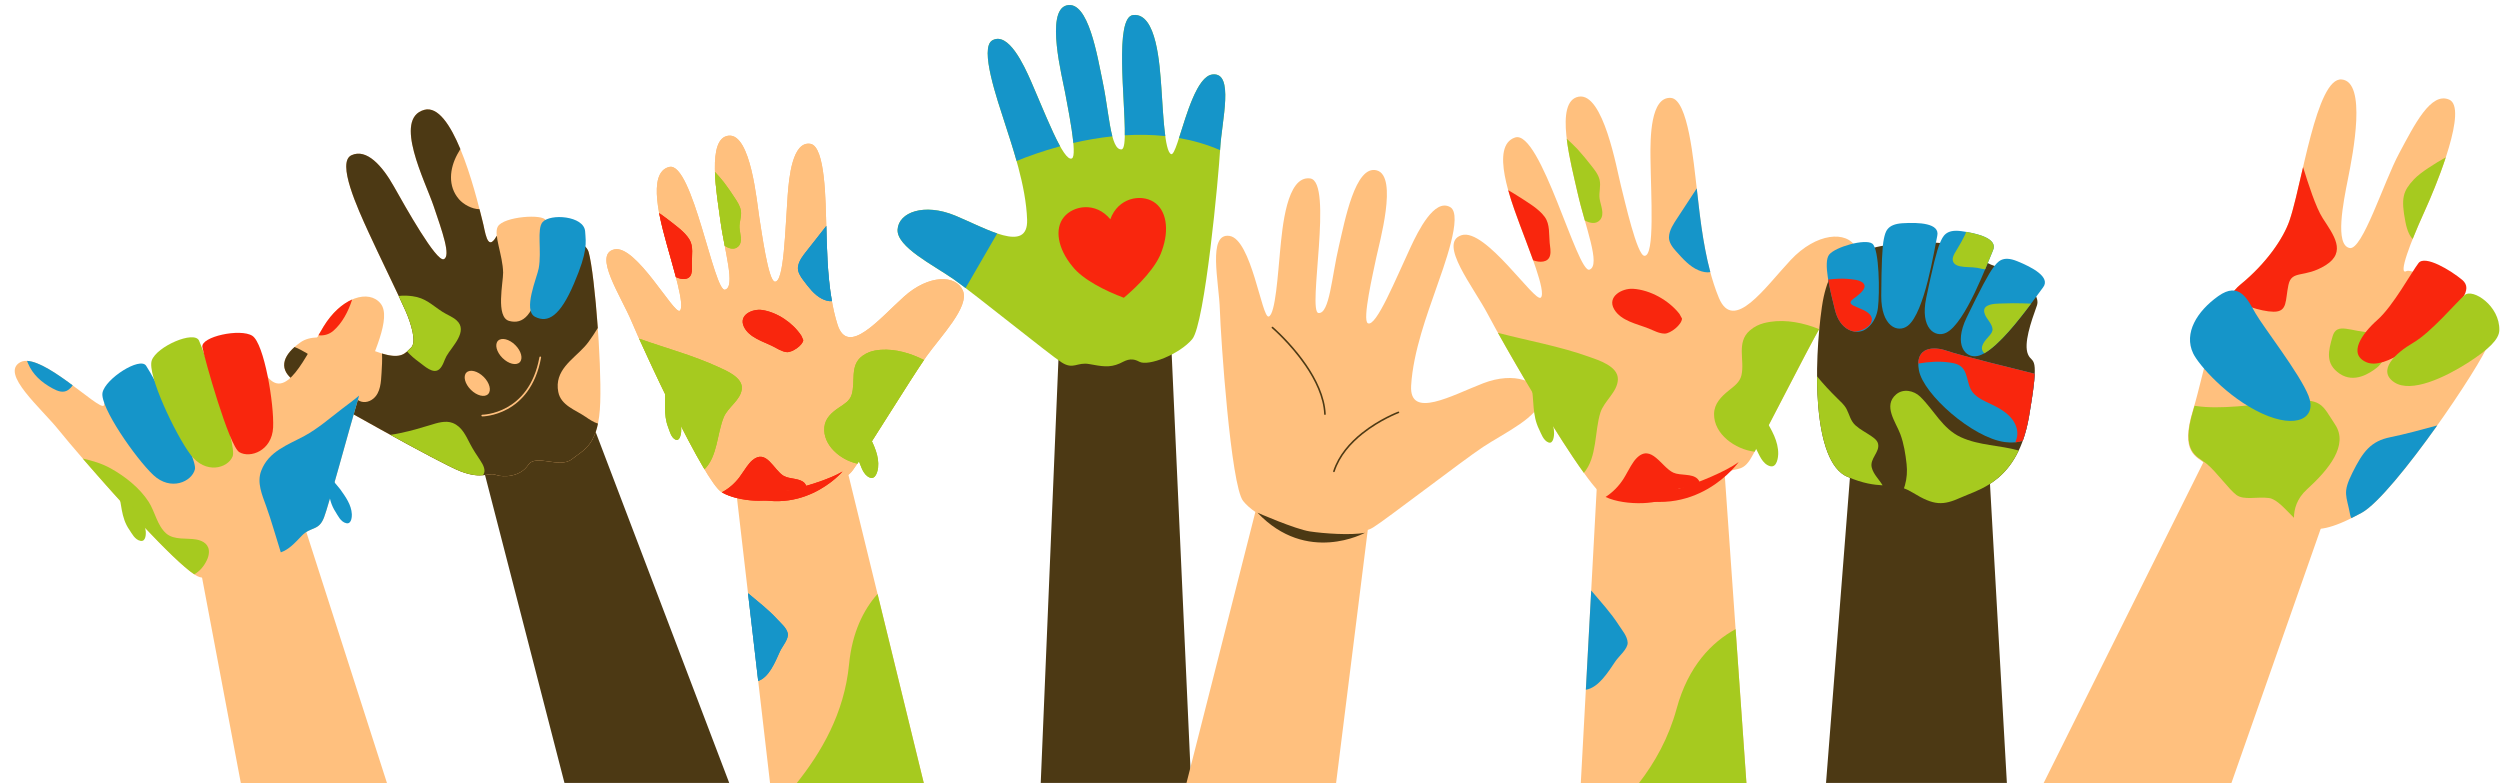 <?xml version="1.0" encoding="UTF-8"?>
<!DOCTYPE svg PUBLIC '-//W3C//DTD SVG 1.0//EN'
          'http://www.w3.org/TR/2001/REC-SVG-20010904/DTD/svg10.dtd'>
<svg clip-rule="evenodd" fill-rule="evenodd" height="1048.4" preserveAspectRatio="xMidYMid meet" stroke-linejoin="round" stroke-miterlimit="2" version="1.0" viewBox="-19.7 -6.7 3345.4 1048.4" width="3345.4" xmlns="http://www.w3.org/2000/svg" xmlns:xlink="http://www.w3.org/1999/xlink" zoomAndPan="magnify"
><g id="change1_1"
  ><path d="M956.126,1041l-185.927,-488.535l-148.08,48.489l113.528,440.046l220.479,-0Zm416.84,-0l201.219,-0l-26.855,-592.89l-149.542,-0.324l-24.822,593.214Zm1292.85,-0l-24.766,-438.496l-183.011,1.355l-34.229,437.141l242.006,-0Z" fill="#4c3914"
  /></g
  ><g id="change2_1"
  ><path d="M498.295,1041.67l-115.985,-361.045l-140.646,37.835l61.004,323.21l195.627,-0Zm718.3,-0l-205.799,-0l-47.257,-407.289l147.52,-24.346l105.536,431.635Zm351.265,-0l92.31,-363.263c-6.45,-4.472 -12.181,-9.47 -16.33,-14.667c-16.482,-20.645 -30.076,-219.082 -31.176,-255.947c-1.1,-36.865 -16.771,-102.953 12.756,-98.843c29.526,4.111 43.441,110.473 52.569,107.942c9.128,-2.531 12.413,-58.586 15.354,-88.543c2.942,-29.957 8.622,-100.465 40.131,-96.28c31.509,4.185 -3.993,178.625 11.166,180.098c14.867,1.445 17.624,-48.501 27.327,-89.55c7.895,-33.397 21.789,-109.224 50.693,-101.317c28.904,7.908 3.152,97.738 -0.75,116.922c-3.902,19.184 -19.044,83.563 -11.21,87.638c11.096,5.772 37.641,-60.079 57.406,-102.197c9.882,-21.058 31.625,-65.327 52.731,-53.246c17.839,10.212 -8.863,80.47 -19.373,110.827c-10.51,30.357 -30.248,82.543 -32.842,128.154c-2.594,45.611 54.923,12.737 96.523,-3.261c41.601,-15.998 75.642,-2.721 76.433,20.613c0.79,23.334 -49.255,46.443 -76.817,64.74c-27.563,18.297 -131.097,98.084 -147.124,107.704c-2.621,1.573 -4.927,2.596 -7.027,3.218l-42.477,339.258l-200.273,-0Zm527.78,-0l23.288,-430.833l168.152,1.001l30.261,429.832l-221.701,-0Zm619.12,-0l220.556,-442.943l161.434,70.923l-130.637,372.02l-251.353,-0Z" fill="#ffc07e"
  /></g
  ><g id="change2_2"
  ><path d="M523.13,409.596c7.349,16.742 15.038,41.793 7.217,48.937c-7.82,7.145 -12.683,16.765 -42.381,6.679c-29.698,-10.086 -81.025,-31.029 -105.34,-13.983c-24.315,17.046 -33.335,38.271 -1.988,55.791c31.347,17.519 187.728,106.381 216.548,117.227c28.82,10.845 36.373,0.788 46.591,4.516c10.218,3.727 32.81,2.649 43.204,-13.133c10.394,-15.783 41.728,5.382 58.617,-7.895c16.889,-13.277 36.103,-19.159 37.922,-76.198c1.819,-57.038 -7.833,-174.096 -15.563,-201.095c-7.73,-26.999 -111.025,-42.264 -123.524,-20.531c-12.498,21.733 -14.99,-8.577 -18.461,-20.852c-3.471,-12.274 -36.022,-160.479 -77.994,-148.735c-41.973,11.744 1.162,94.981 12.617,128.8c11.456,33.818 23.457,66.958 13.57,71.014c-9.887,4.056 -51.259,-69.698 -66.825,-97.378c-15.565,-27.679 -36.437,-51.046 -56.683,-41.749c-20.245,9.297 8.332,71.407 22.637,102.714c14.304,31.307 40.151,83.808 49.836,105.871Z" fill="#ffc07e"
  /></g
  ><g id="change1_2"
  ><path d="M491.514,466.36c0.408,8.781 -0.136,17.722 -0.66,26.111c-0.732,11.723 -1.171,26.201 -11.056,34.344c-6.114,5.037 -14.659,6.336 -21.202,1.366c-7.336,-5.573 -11.651,-15.965 -17.987,-22.783c-8.426,-9.067 -18.706,-16.205 -28.597,-23.549c-7.139,-5.301 -13.592,-11.396 -21.301,-15.92c-5.147,-3.02 -10.575,-6.056 -16.256,-8.287c-17.744,15.757 -21.34,33.995 6.183,49.378c31.347,17.519 187.728,106.381 216.548,117.227c28.82,10.845 36.373,0.788 46.591,4.516c10.218,3.727 32.81,2.649 43.204,-13.133c10.394,-15.783 41.728,5.382 58.617,-7.895c13.502,-10.615 28.491,-16.503 34.888,-47.588c-5.794,-1.725 -11.448,-5.524 -16.385,-8.944c-13.491,-9.344 -33.268,-15.214 -36.754,-33.504c-0.628,-3.292 -0.929,-6.668 -0.734,-10.018c1.476,-25.401 27.579,-38.076 41.161,-56.757c4.383,-6.029 8.614,-12.285 12.484,-18.73c-3.185,-44.535 -8.035,-86.854 -12.301,-101.752c-7.73,-26.999 -111.025,-42.264 -123.524,-20.531c-12.498,21.733 -14.99,-8.577 -18.461,-20.852c-0.572,-2.022 -1.934,-7.737 -3.998,-15.82c-10.222,-0.053 -21.595,-6.513 -27.47,-13.3c-15.195,-17.555 -12.568,-40.974 -2.245,-60.069c1.295,-2.395 2.687,-4.742 4.086,-7.084c-13.165,-31.689 -29.849,-57.643 -48.367,-52.462c-41.973,11.744 1.162,94.981 12.617,128.8c11.456,33.818 23.457,66.958 13.57,71.014c-9.887,4.056 -51.259,-69.698 -66.825,-97.378c-15.565,-27.679 -36.437,-51.046 -56.683,-41.749c-20.245,9.297 8.332,71.407 22.637,102.714c14.304,31.307 40.151,83.808 49.836,105.871c7.349,16.742 15.038,41.793 7.217,48.937c-7.498,6.85 -12.277,15.977 -38.833,7.827Z" fill="#4c3914"
  /></g
  ><g id="change3_1"
  ><path d="M1478.59,479.677c-13.702,6.067 -24.194,3.771 -40.687,0.803c-16.493,-2.968 -21.049,7.88 -36.836,-2.129c-15.787,-10.01 -117.337,-92.307 -144.444,-111.274c-27.106,-18.966 -76.571,-43.292 -75.209,-66.6c1.361,-23.309 35.717,-35.748 76.914,-18.736c41.196,17.011 97.891,51.283 96.414,5.622c-1.477,-45.661 -19.932,-98.314 -29.695,-128.919c-9.763,-30.605 -34.738,-101.496 -16.654,-111.268c21.394,-11.562 42.048,33.227 51.412,54.521c18.728,42.589 43.653,109.069 54.887,103.571c7.931,-3.882 -5.631,-68.612 -9.062,-87.886c-3.431,-19.274 -26.976,-109.707 2.113,-116.905c29.089,-7.198 41.122,68.947 48.197,102.526c8.696,41.275 10.229,91.274 25.127,90.193c15.19,-1.102 -16.031,-176.358 15.571,-179.771c31.602,-3.413 35.555,67.213 37.762,97.234c2.207,30.02 4.119,86.138 13.183,88.892c9.063,2.753 25.577,-103.236 55.195,-106.623c29.619,-3.387 12.335,62.298 10.333,99.125c-2.002,36.827 -20.449,234.873 -37.432,255.108c-16.983,20.235 -58.859,36.739 -70.853,30.151c-11.995,-6.589 -19.095,-0.796 -26.236,2.365Z" fill="#a6ca1f"
  /></g
  ><g id="change2_3"
  ><path d="M2243.02,646.348c16.853,-0.159 26.53,-7.388 42.039,-18.097c15.51,-10.708 25.219,-1.718 36.731,-19.309c11.512,-17.591 77.236,-149.087 96.175,-181.114c18.938,-32.026 58.28,-79.938 46.048,-103.174c-12.232,-23.235 -53.198,-19.998 -87.475,16.579c-34.276,36.576 -76.398,98.035 -96.118,50.59c-19.719,-47.445 -25.304,-109.946 -29.537,-145.827c-4.233,-35.88 -11.622,-120.089 -34.685,-121.687c-27.285,-1.891 -27.609,53.578 -27.296,79.738c0.626,52.321 6.015,131.99 -8.047,131.583c-9.926,-0.287 -26.138,-72.88 -31.586,-94.212c-5.449,-21.333 -23.389,-124.889 -56.524,-118.733c-33.135,6.155 -10.051,89.726 -1.681,127.402c10.287,46.311 31.966,98.225 16.208,104.045c-16.068,5.936 -65.59,-188.052 -99.538,-176.852c-33.948,11.2 -5.156,85.362 6.543,117.13c11.699,31.768 35.836,90.124 27.835,97.159c-8.001,7.034 -74.196,-93.824 -106.101,-83.52c-31.906,10.304 16.337,69.531 35.511,106.313c19.175,36.781 130.155,231.009 156.956,243.834c26.8,12.825 77.357,10.254 86.576,-2.071c9.219,-12.324 19.184,-9.694 27.966,-9.777Z" fill="#ffc07e"
  /></g
  ><g id="change2_4"
  ><path d="M1048.38,650.23c14.942,1.152 24.068,-4.51 38.628,-12.806c14.56,-8.297 22.472,0.412 34.019,-14.288c11.546,-14.701 79.852,-126.144 99.085,-153.062c19.233,-26.917 57.758,-66.343 48.704,-87.864c-9.054,-21.52 -45.591,-21.795 -78.76,7.978c-33.168,29.772 -75.195,80.983 -89.025,37.442c-13.829,-43.541 -13.983,-99.334 -14.981,-131.444c-0.998,-32.109 -1.085,-107.271 -21.392,-110.455c-24.025,-3.767 -28.566,45.344 -30.296,68.542c-3.458,46.396 -4.795,117.383 -17.219,115.944c-8.772,-1.016 -17.565,-66.564 -20.756,-85.879c-3.19,-19.316 -11.14,-112.425 -40.964,-109.514c-29.825,2.912 -15.785,78.712 -11.261,112.729c5.562,41.813 20.784,89.463 6.379,93.41c-14.689,4.026 -43.68,-171.614 -74.611,-164.296c-30.932,7.318 -11.114,75.221 -3.187,104.26c7.927,29.039 24.832,82.584 17.205,88.202c-7.627,5.618 -58.529,-88.803 -87.583,-82.122c-29.053,6.68 9.139,62.846 23.304,96.899c14.165,34.053 97.579,214.619 120.337,228.035c22.757,13.416 67.739,15.016 76.851,4.806c9.112,-10.211 17.738,-7.117 25.523,-6.517Z" fill="#ffc07e"
  /></g
  ><g id="change2_5"
  ><path d="M1048.38,650.23c14.942,1.152 24.068,-4.51 38.628,-12.806c14.56,-8.297 22.472,0.412 34.019,-14.288c11.546,-14.701 79.852,-126.144 99.085,-153.062c19.233,-26.917 57.758,-66.343 48.704,-87.864c-9.054,-21.52 -45.591,-21.795 -78.76,7.978c-33.168,29.772 -75.195,80.983 -89.025,37.442c-13.829,-43.541 -13.983,-99.334 -14.981,-131.444c-0.998,-32.109 -1.085,-107.271 -21.392,-110.455c-24.025,-3.767 -28.566,45.344 -30.296,68.542c-3.458,46.396 -4.795,117.383 -17.219,115.944c-8.772,-1.016 -17.565,-66.564 -20.756,-85.879c-3.19,-19.316 -11.14,-112.425 -40.964,-109.514c-29.825,2.912 -15.785,78.712 -11.261,112.729c5.562,41.813 20.784,89.463 6.379,93.41c-14.689,4.026 -43.68,-171.614 -74.611,-164.296c-30.932,7.318 -11.114,75.221 -3.187,104.26c7.927,29.039 24.832,82.584 17.205,88.202c-7.627,5.618 -58.529,-88.803 -87.583,-82.122c-29.053,6.68 9.139,62.846 23.304,96.899c14.165,34.053 97.579,214.619 120.337,228.035c22.757,13.416 67.739,15.016 76.851,4.806c9.112,-10.211 17.738,-7.117 25.523,-6.517Z" fill="#ffc07e"
  /></g
  ><g id="change4_1"
  ><path d="M1272.41,378.748c-6.481,-4.929 -11.899,-8.951 -15.786,-11.671c-27.106,-18.966 -76.571,-43.292 -75.209,-66.6c1.361,-23.309 35.717,-35.748 76.914,-18.736c17.883,7.384 38.687,18.022 56.385,23.96l-42.304,73.047Zm285.623,-200.771c9.824,-30.482 24.102,-82.688 44.746,-85.049c29.619,-3.387 12.335,62.298 10.333,99.125c-0.037,0.674 -0.079,1.402 -0.127,2.177c-17.952,-7.778 -36.424,-13.014 -54.952,-16.253Zm-72.547,-3.627c0.786,-45.569 -14.119,-158.196 11.153,-160.925c31.602,-3.413 35.555,67.213 37.762,97.234c1.317,17.916 2.529,45.127 5.219,64.739c-18.296,-1.95 -36.493,-2.124 -54.134,-1.048Zm-144.824,34.343c-5.437,-19.338 -11.353,-36.893 -15.614,-50.249c-9.763,-30.605 -34.738,-101.496 -16.654,-111.268c21.394,-11.562 42.048,33.227 51.412,54.521c12.238,27.832 27.124,65.867 39.108,87.353c-23.992,6.504 -44.127,13.89 -58.252,19.643Zm75.929,-24.087c-1.973,-21.765 -8.688,-54.461 -10.96,-67.224c-3.431,-19.274 -26.976,-109.707 2.113,-116.905c29.089,-7.198 41.122,68.947 48.197,102.526c5.408,25.669 8.046,54.712 12.85,72.741c-18.368,1.938 -35.946,5.104 -52.2,8.862Z" fill="#1595c9"
  /></g
  ><g id="change5_1"
  ><path d="M1466.09,286.712c10.466,-28.841 40.433,-33.996 57.676,-23.443c17.243,10.554 21.761,36.817 11.295,65.657c-7.1,21.502 -30.682,45.839 -50.899,62.836c-24.734,-9.264 -55.093,-24.322 -68.97,-42.214c-19.502,-23.685 -24.02,-49.948 -11.296,-65.657c12.725,-15.709 42.692,-20.865 62.194,2.821Z" fill="#f9260d"
  /></g
  ><g id="change4_2"
  ><path d="M2250.81,245.362c-0.722,1.135 -1.449,2.267 -2.177,3.396c-7.749,12.016 -15.613,23.945 -23.493,35.873c-5.062,7.664 -11.248,16.555 -11.506,26.111c-0.191,7.078 4.969,13.794 9.488,18.785c8.767,9.682 18.093,20.568 30.436,25.582c4.783,1.943 10.287,3.283 15.392,2.269c-10.733,-40.218 -14.801,-83.714 -18.065,-111.382l-0.075,-0.634Z" fill="#1595c9"
  /></g
  ><g id="change4_3"
  ><path d="M1086.04,295.618c-0.727,0.951 -1.458,1.898 -2.19,2.842c-7.785,10.05 -15.666,20.014 -23.561,29.976c-5.073,6.401 -11.234,13.803 -12.196,22.248c-0.712,6.255 3.344,12.6 6.965,17.368c7.023,9.249 14.45,19.608 24.999,24.995c4.088,2.088 8.861,3.698 13.461,3.192c-6.424,-36.451 -6.692,-75.293 -7.461,-100.053l-0.017,-0.568Z" fill="#1595c9"
  /></g
  ><g id="change4_4"
  ><path d="M1086.04,295.618c-0.727,0.951 -1.458,1.898 -2.19,2.842c-7.785,10.05 -15.666,20.014 -23.561,29.976c-5.073,6.401 -11.234,13.803 -12.196,22.248c-0.712,6.255 3.344,12.6 6.965,17.368c7.023,9.249 14.45,19.608 24.999,24.995c4.088,2.088 8.861,3.698 13.461,3.192c-6.424,-36.451 -6.692,-75.293 -7.461,-100.053l-0.017,-0.568Z" fill="#1595c9"
  /></g
  ><g id="change3_2"
  ><path d="M2328.26,597.759c19.202,-34.886 66.883,-129.515 86.339,-164.083c-20.7,-8.345 -43.895,-13.09 -65.625,-9.692c-6.008,0.939 -11.973,2.398 -17.456,5.09c-3.484,1.71 -6.776,3.91 -9.702,6.46c-18.333,15.968 -6.537,39.777 -11.188,59.938c-2.184,9.466 -9.879,14.652 -17.006,20.423c-10.123,8.196 -19.467,17.518 -19.636,31.358c-0.332,27.088 28.429,47.386 54.274,50.506Zm-343.472,-159.081l1.541,0.404c40.168,10.432 81.005,17.573 120.224,31.588c12.719,4.545 39.13,12.616 38.735,30.201c-0.38,16.971 -18.464,28.904 -23.427,44.646c-7.8,24.737 -4.278,59.987 -22.123,80.518c-35.281,-48.855 -88.501,-140.003 -114.95,-187.357Zm92.027,-259.792c5.029,4.632 10.072,9.232 14.732,14.304c6.342,6.903 12.188,14.21 17.993,21.565c4.58,5.804 9.583,11.898 11.291,19.272c1.923,8.3 -1.137,16.821 0.027,25.201c1.185,8.529 7.224,20.498 0.694,28.231c-5.286,6.259 -13.497,4.648 -20.464,0.934c-3.529,-12.478 -7.208,-25.603 -10.029,-38.306c-3.958,-17.817 -11.207,-45.897 -14.244,-71.201Z" fill="#a6ca1f"
  /></g
  ><g id="change3_3"
  ><path d="M1127.62,613.726c19.685,-29.43 69.181,-109.6 89.067,-138.729c-17.697,-8.98 -37.88,-14.963 -57.39,-13.619c-5.394,0.372 -10.791,1.206 -15.854,3.17c-3.217,1.248 -6.302,2.945 -9.09,4.978c-17.464,12.74 -8.841,34.736 -14.507,52.238c-2.661,8.218 -9.875,12.222 -16.631,16.787c-9.596,6.484 -18.588,14.025 -19.8,26.272c-2.371,23.97 21.55,44.157 44.205,48.903Zm-292.06,-167.263l1.334,0.477c34.783,12.322 70.41,21.78 104.076,37.202c10.919,5.002 33.696,14.177 31.998,29.724c-1.639,15.005 -18.573,24.188 -24.178,37.752c-8.806,21.315 -8.39,52.812 -25.772,69.63c-27.506,-45.983 -67.66,-130.807 -87.458,-174.785Zm101.446,-223.075c4.099,4.489 8.214,8.951 11.952,13.801c5.089,6.601 9.708,13.523 14.285,20.483c3.613,5.492 7.577,11.274 8.524,17.938c1.067,7.499 -2.297,14.814 -1.908,22.326c0.396,7.646 4.827,18.712 -1.551,25.061c-5.163,5.14 -12.312,3.082 -18.199,-0.741c-2.169,-11.325 -4.421,-23.233 -5.947,-34.703c-2.139,-16.086 -6.407,-41.517 -7.156,-64.165Z" fill="#a6ca1f"
  /></g
  ><g id="change3_4"
  ><path d="M1127.62,613.726c19.685,-29.43 69.181,-109.6 89.067,-138.729c-17.697,-8.98 -37.88,-14.963 -57.39,-13.619c-5.394,0.372 -10.791,1.206 -15.854,3.17c-3.217,1.248 -6.302,2.945 -9.09,4.978c-17.464,12.74 -8.841,34.736 -14.507,52.238c-2.661,8.218 -9.875,12.222 -16.631,16.787c-9.596,6.484 -18.588,14.025 -19.8,26.272c-2.371,23.97 21.55,44.157 44.205,48.903Zm-292.06,-167.263l1.334,0.477c34.783,12.322 70.41,21.78 104.076,37.202c10.919,5.002 33.696,14.177 31.998,29.724c-1.639,15.005 -18.573,24.188 -24.178,37.752c-8.806,21.315 -8.39,52.812 -25.772,69.63c-27.506,-45.983 -67.66,-130.807 -87.458,-174.785Zm101.446,-223.075c4.099,4.489 8.214,8.951 11.952,13.801c5.089,6.601 9.708,13.523 14.285,20.483c3.613,5.492 7.577,11.274 8.524,17.938c1.067,7.499 -2.297,14.814 -1.908,22.326c0.396,7.646 4.827,18.712 -1.551,25.061c-5.163,5.14 -12.312,3.082 -18.199,-0.741c-2.169,-11.325 -4.421,-23.233 -5.947,-34.703c-2.139,-16.086 -6.407,-41.517 -7.156,-64.165Z" fill="#a6ca1f"
  /></g
  ><g id="change4_5"
  ><path d="M2109.59,783.518c12.786,15.142 26.249,29.605 37.046,46.463c4.396,6.865 11.27,14.576 11.732,23.148c0.451,8.363 -11.729,18.227 -16.119,24.723c-10.094,14.935 -22.723,35.632 -39.837,38.458l7.178,-132.792Z" fill="#1595c9"
  /></g
  ><g id="change4_6"
  ><path d="M981.262,787.12c13.476,11.352 27.445,22.008 39.436,35.163c4.883,5.357 12.065,11.084 13.755,18.527c1.65,7.262 -7.545,17.734 -10.418,24.086c-6.607,14.603 -14.57,34.637 -29.145,39.681l-13.628,-117.457Z" fill="#1595c9"
  /></g
  ><g id="change4_7"
  ><path d="M981.262,787.12c13.476,11.352 27.445,22.008 39.436,35.163c4.883,5.357 12.065,11.084 13.755,18.527c1.65,7.262 -7.545,17.734 -10.418,24.086c-6.607,14.603 -14.57,34.637 -29.145,39.681l-13.628,-117.457Z" fill="#1595c9"
  /></g
  ><g id="change5_2"
  ><path d="M2128.77,658.336c9.692,-6.223 17.917,-14.668 24.073,-24.34c3.541,-5.564 6.381,-11.519 9.83,-17.137c2.258,-3.678 4.627,-7.454 7.684,-10.533c19.63,-19.771 33.178,12.133 49.158,19.457c9.317,4.27 24.993,0.834 32.41,8.344c3.133,3.171 3.999,6.859 3.477,10.602c-3.774,1.013 -7.816,1.576 -12.387,1.619c-8.782,0.083 -18.747,-2.547 -27.966,9.777c-9.185,12.279 -59.402,14.877 -86.279,2.211Zm98.834,-245.07c-14.193,-18.11 -39.116,-32.105 -62.043,-33.506c-14.659,-0.896 -35.201,10.401 -25.229,27.449c9.166,15.671 30.766,19.523 46.313,25.749c6.876,2.754 13.763,6.753 21.361,6.761c7.615,0.009 22.809,-11.849 23.083,-20.13l-3.485,-6.323Zm-229.098,-165.485c4.837,2.827 9.672,5.657 14.36,8.737c11.415,7.498 26.681,16.006 34.736,27.355c6.877,9.688 5.327,23.081 6.418,34.363c0.526,5.435 1.813,11.282 0.553,16.696c-2.399,10.313 -14.648,9.786 -22.685,6.667c-5.912,-16.618 -12.812,-34.145 -17.616,-47.189c-4.272,-11.602 -10.824,-28.857 -15.766,-46.629Z" fill="#f9260d"
  /></g
  ><g id="change5_3"
  ><path d="M946.261,652.088c9.062,-4.77 16.996,-11.619 23.191,-19.716c3.563,-4.656 6.536,-9.714 10.022,-14.426c2.282,-3.085 4.671,-6.248 7.615,-8.741c18.905,-16.009 28.46,13.292 42.054,21.006c7.925,4.497 22.076,2.655 28.07,9.876c2.532,3.05 3.016,6.384 2.266,9.66c-3.42,0.607 -7.044,0.796 -11.097,0.483c-7.785,-0.6 -16.411,-3.694 -25.523,6.517c-9.078,10.172 -53.762,8.622 -76.598,-4.659Zm106.346,-209.512c-11.184,-17.132 -32.188,-31.44 -52.391,-34.44c-12.917,-1.918 -31.98,6.515 -24.454,22.381c6.918,14.585 25.757,19.653 39.052,26.361c5.879,2.967 11.673,7.038 18.403,7.628c6.745,0.591 21.114,-8.747 21.992,-16.062l-2.602,-5.868Zm-190.252,-164.164c4.068,2.875 8.133,5.753 12.05,8.841c9.537,7.517 22.407,16.225 28.673,26.896c5.348,9.11 2.948,20.854 3.05,30.932c0.049,4.855 0.74,10.134 -0.791,14.833c-2.916,8.952 -13.726,7.545 -20.606,4.166c-3.963,-15.175 -8.731,-31.23 -11.986,-43.153c-2.895,-10.605 -7.376,-26.393 -10.39,-42.515Z" fill="#f9260d"
  /></g
  ><g id="change5_4"
  ><path d="M946.261,652.088c9.062,-4.77 16.996,-11.619 23.191,-19.716c3.563,-4.656 6.536,-9.714 10.022,-14.426c2.282,-3.085 4.671,-6.248 7.615,-8.741c18.905,-16.009 28.46,13.292 42.054,21.006c7.925,4.497 22.076,2.655 28.07,9.876c2.532,3.05 3.016,6.384 2.266,9.66c-3.42,0.607 -7.044,0.796 -11.097,0.483c-7.785,-0.6 -16.411,-3.694 -25.523,6.517c-9.078,10.172 -53.762,8.622 -76.598,-4.659Zm106.346,-209.512c-11.184,-17.132 -32.188,-31.44 -52.391,-34.44c-12.917,-1.918 -31.98,6.515 -24.454,22.381c6.918,14.585 25.757,19.653 39.052,26.361c5.879,2.967 11.673,7.038 18.403,7.628c6.745,0.591 21.114,-8.747 21.992,-16.062l-2.602,-5.868Zm-190.252,-164.164c4.068,2.875 8.133,5.753 12.05,8.841c9.537,7.517 22.407,16.225 28.673,26.896c5.348,9.11 2.948,20.854 3.05,30.932c0.049,4.855 0.74,10.134 -0.791,14.833c-2.916,8.952 -13.726,7.545 -20.606,4.166c-3.963,-15.175 -8.731,-31.23 -11.986,-43.153c-2.895,-10.605 -7.376,-26.393 -10.39,-42.515Z" fill="#f9260d"
  /></g
  ><g id="change2_6"
  ><path d="M646.492,296.427c-6.156,10.658 6.66,38.138 7.064,61.661c0.219,12.698 -10.332,59.79 8.152,64.7c18.484,4.909 32.692,-7.214 42.555,-54.012c9.863,-46.797 11.364,-65.464 6.397,-80.545c-2.98,-9.047 -56.347,-5.342 -64.168,8.196Z" fill="#ffc07e"
  /></g
  ><g id="change4_8"
  ><path d="M706.38,290.498c-8.058,9.214 -0.987,38.695 -5.189,61.823c-2.268,12.485 -21.708,56.519 -4.726,65.017c16.982,8.498 33.141,-0.547 51.857,-44.43c18.715,-43.883 16.05,-54.02 14.99,-69.864c-1.407,-21.025 -46.696,-24.25 -56.932,-12.546Z" fill="#1595c9"
  /></g
  ><g id="change3_5"
  ><path d="M502.687,575.207c4.622,-0.631 9.211,-1.569 13.803,-2.517c13.34,-2.755 26.198,-6.456 39.204,-10.473c9.433,-2.914 20.811,-6.704 30.517,-2.849c12.434,4.938 17.644,17.45 23.43,28.414c4.045,7.663 8.717,14.723 13.525,21.899c3.662,5.466 8.233,13.881 3.322,19.583c-6.665,0.573 -15.569,0.151 -29.302,-5.017c-13.085,-4.924 -52.461,-25.928 -94.499,-49.04Zm11.144,-185.861c6.047,-0.747 12.152,-0.506 18.275,0.295c17.657,2.308 25.982,11.683 39.948,20.741c6.17,4.002 13.539,6.615 19.092,11.489c16.421,14.412 -6.331,35.399 -13.37,47.941c-3.197,5.695 -4.514,13.04 -9.551,17.531c-8.139,7.258 -19.975,-4.338 -26.324,-8.92c-6.326,-4.565 -12.061,-9.304 -16.831,-14.827c1.829,-1.638 3.475,-3.416 5.277,-5.063c7.821,-7.144 0.132,-32.195 -7.217,-48.937c-2.307,-5.255 -5.531,-12.238 -9.299,-20.25Z" fill="#a6ca1f"
  /></g
  ><g id="change2_7"
  ><path d="M3124.48,325.193c17.024,3.478 45.668,-88.417 66.21,-126.649c20.543,-38.233 42.461,-82.822 67.129,-71.883c24.668,10.938 -14.884,109.47 -33.201,149.683c-18.316,40.212 -36.074,86.286 -24.019,79.714c12.056,-6.572 121.224,64.398 110.611,95.263c-10.613,30.865 -128.801,205.208 -170.58,228.16c-41.778,22.953 -60.56,24.61 -75.634,18.977c-15.075,-5.634 -33.111,-35.858 -48.856,-38.049c-15.745,-2.191 -33.543,3.376 -43.712,-4.103c-10.17,-7.479 -26.976,-31.365 -39.996,-41.855c-13.021,-10.489 -34.989,-15.019 -17.751,-71.579c17.238,-56.559 28.714,-140.238 63.695,-168.787c34.981,-28.549 57.346,-61.823 65.494,-85.1c16.87,-48.193 36.042,-192.538 69.999,-189.361c33.957,3.176 15.134,99.165 8.544,132.259c-6.589,33.094 -17.871,89.238 2.067,93.31Z" fill="#ffc07e"
  /></g
  ><g id="change3_6"
  ><path d="M3155.51,438.505c-30.269,-1.268 -48.186,-14.599 -53.842,4.919c-5.655,19.517 -10.146,36.503 9.395,49.875c19.541,13.371 40.44,-0.442 50.301,-8.332c9.86,-7.891 20.346,-32.267 20.346,-32.267c-0,0 4.069,-12.926 -26.2,-14.195Z" fill="#a6ca1f"
  /></g
  ><g id="change5_5"
  ><path d="M3216.73,345.259c-9.022,11.6 -34.07,57.581 -54.95,76.028c-20.879,18.448 -40.107,45.865 -14.729,56.772c25.378,10.907 74.66,-30.204 99.301,-53.846c24.64,-23.642 44.428,-43.369 28.783,-56.391c-15.645,-13.022 -49.858,-33.553 -58.405,-22.563Z" fill="#f9260d"
  /></g
  ><g id="change3_7"
  ><path d="M3278.54,388.076c-11.149,9.622 -44.806,49.816 -68.959,63.866c-24.154,14.05 -48.444,37.194 -25.629,52.735c22.815,15.54 69.237,-7.111 98.108,-25.523c28.872,-18.413 42.401,-31.988 42.732,-43.839c0.923,-33.039 -35.689,-56.355 -46.252,-47.239Z" fill="#a6ca1f"
  /></g
  ><g id="change5_6"
  ><path d="M3062.16,216.931c6.836,21.926 16.987,53.878 26.291,68.326c14.283,22.18 32.484,45.132 3.899,62.97c-28.586,17.838 -45.344,5.628 -49.778,26.428c-4.433,20.799 -0.799,35.946 -19.844,35.783c-16.742,-0.144 -46.869,-10.102 -58.463,-20.284c4.249,-6.389 8.919,-11.835 14.107,-16.069c34.981,-28.549 57.346,-61.823 65.494,-85.1c5.679,-16.222 11.618,-43.338 18.294,-72.054Z" fill="#f9260d"
  /></g
  ><g id="change3_8"
  ><path d="M3253.21,203.77c-8.935,27.247 -20.727,55.294 -28.598,72.574c-5.583,12.256 -11.114,25.058 -15.763,36.743c-3.672,-3.676 -7.224,-10.303 -9.609,-22.341c-6.507,-32.837 -3.07,-41.798 11.03,-57.147c8.778,-9.557 28.958,-21.885 42.94,-29.829Z" fill="#a6ca1f"
  /></g
  ><path d="M2918.84,472.571c22.543,5.811 52.438,12.596 70.295,12.947c31.506,0.619 42.913,12.045 51.253,37.758c3.809,11.743 3.867,23.709 2.806,33.245c-9.952,-0.431 -22.147,-3.543 -36.068,-9.946c-41.281,-18.988 -75.873,-55.435 -88.286,-74.004Z" fill="none"
  /><g id="change3_9"
  ><path d="M2916.99,536.352c0.756,0.076 1.515,0.169 2.281,0.28c31.788,4.61 73.236,-1.178 120.847,-6.218c47.612,-5.04 46.897,3.74 65.014,31.133c18.118,27.393 -8.517,60.035 -37.779,86.623c-13.61,12.366 -17.309,26.476 -17.372,38.034c-11.064,-10.826 -22.687,-24.974 -33.274,-26.447c-15.746,-2.191 -33.543,3.376 -43.713,-4.103c-10.169,-7.479 -26.975,-31.366 -39.995,-41.855c-13.021,-10.489 -34.989,-15.02 -17.751,-71.579c0.586,-1.923 1.166,-3.877 1.742,-5.868Z" fill="#a6ca1f"
  /></g
  ><g id="change4_9"
  ><path d="M3241.72,562.599c-37.131,52.259 -79.408,104.968 -101.096,116.882c-4.883,2.684 -9.453,5.076 -13.74,7.199c-0.794,-1.229 -1.373,-2.729 -1.704,-4.534c-4.813,-26.282 -10.771,-28.608 3.113,-56.423c13.884,-27.816 24.336,-42.172 51.045,-47.459c17.013,-3.369 44.599,-10.75 62.382,-15.665Z" fill="#1595c9"
  /></g
  ><g id="change1_3"
  ><path d="M2487.66,324.898c-19.046,6.438 -58.512,3.352 -69.388,79.242c-10.875,75.891 -13.101,207.139 34.218,227.24c47.319,20.102 58.777,3.624 87.392,21.151c28.616,17.527 40.243,17.487 64.977,6.324c24.734,-11.162 75.665,-21.649 90.607,-108.34c14.943,-86.692 4.66,-68.913 -1.4,-83.042c-6.06,-14.13 3.869,-42.953 11.898,-65.228c8.028,-22.275 -47.621,-51.146 -47.621,-51.146c-0,0 -16.779,-1.626 -26.027,-11.986c-30.27,-33.909 -130.712,-18.928 -144.656,-14.215Z" fill="#4c3914"
  /></g
  ><g id="change4_10"
  ><path d="M2474.23,435.346c-11.576,5.419 -31.546,0.228 -38.44,-27.275c-6.893,-27.503 -16.016,-63.938 -7.679,-74.158c8.337,-10.22 47.888,-21.482 57.543,-14.648c9.654,6.834 10.085,66.717 7.633,86.033c-2.453,19.317 -14.364,27.851 -19.057,30.048Z" fill="#1595c9"
  /></g
  ><g id="change4_11"
  ><path d="M2526.31,292.011c21.451,-1.289 50.197,-0.218 46.341,16.966c-3.856,17.183 -16.677,102.977 -39.584,120.372c-13.093,9.943 -35.612,1.074 -35.354,-40.335c0.259,-41.409 1.276,-65.906 3.52,-76.074c1.976,-8.955 3.625,-19.64 25.077,-20.929Z" fill="#1595c9"
  /></g
  ><g id="change4_12"
  ><path d="M2605.13,302.627c21.282,2.989 49.245,9.737 42.059,25.815c-7.185,16.079 -36.758,97.628 -62.658,110.138c-14.804,7.15 -35.118,-6.006 -26.657,-46.543c8.461,-40.536 14.314,-64.345 18.529,-73.866c3.712,-8.386 7.446,-18.532 28.727,-15.544Z" fill="#1595c9"
  /></g
  ><g id="change4_13"
  ><path d="M2679.6,342.795c19.919,8.065 45.409,21.397 34.536,35.251c-10.872,13.853 -59.353,85.788 -87.515,91.638c-16.096,3.343 -32.61,-14.35 -14.564,-51.621c18.046,-37.271 29.502,-58.948 35.902,-67.161c5.636,-7.234 11.721,-16.171 31.641,-8.107Z" fill="#1595c9"
  /></g
  ><g id="change4_14"
  ><path d="M2687.03,583.263c3.43,-9.513 6.303,-20.352 8.439,-32.748c5,-29.007 7.176,-46.318 7.63,-57.046c-15.647,-3.834 -101.577,-24.971 -117.121,-30.598c-17.115,-6.196 -43.835,-6.337 -37.873,25.921c5.962,32.258 71.762,90.177 114.764,96.046c9.563,1.305 17.539,0.487 24.161,-1.575Z" fill="#1595c9"
  /></g
  ><g id="change3_10"
  ><path d="M2411.79,496.86c8.3,10.262 17.403,19.916 26.792,29.166c4.595,4.527 9.723,8.933 12.742,14.736c4.009,7.705 5.14,15.615 11.911,21.759c6.285,5.704 14.076,9.457 21.01,14.276c3.723,2.587 8.088,5.591 9.196,10.293c2.643,11.212 -11.476,20.016 -8.424,31.907c2.378,9.263 9.799,15.735 14.484,23.735c-11.62,-0.66 -25.666,-2.286 -47.007,-11.352c-30.786,-13.078 -40.6,-73.202 -40.704,-134.52Z" fill="#a6ca1f"
  /></g
  ><g id="change5_7"
  ><path d="M2426.69,367.337c2.489,-0.21 4.977,-0.463 7.466,-0.667c7.899,-0.648 15.868,-0.661 23.717,0.306c4.076,0.502 8.422,1.015 12.189,2.774c0.921,0.429 1.754,0.921 2.563,1.547c7.662,5.936 -2.442,14.308 -7.193,18.012c-1.236,0.965 -2.491,1.904 -3.724,2.874c-1.546,1.218 -5.829,3.971 -5.06,6.573c0.813,2.747 5.704,4.318 7.888,5.321c1.435,0.66 2.899,1.246 4.358,1.848c6.94,2.865 20.052,8.561 15.258,19.058c-1.701,3.723 -4.994,6.283 -8.413,8.128c-4.139,2.234 -8.719,3.453 -13.389,3.961c-10.337,-1.309 -21.699,-9.609 -26.56,-29.001c-3.214,-12.825 -6.913,-27.592 -9.1,-40.734Z" fill="#f9260d"
  /></g
  ><g id="change3_11"
  ><path d="M2698.2,399.584c-16.981,22.778 -42.657,55.264 -62.577,66.485c-8.279,-8.036 1.411,-17.298 6.815,-23.602c2.185,-2.549 4.535,-5.538 4.146,-9.107c-0.748,-6.863 -7.347,-12.651 -9.989,-18.858c-1.849,-4.347 -2.033,-9.088 2.556,-11.693c6.316,-3.584 15.212,-3.166 22.202,-3.44c8.494,-0.332 16.954,-0.438 25.451,-0.145c3.771,0.13 7.587,0.34 11.396,0.36Z" fill="#a6ca1f"
  /></g
  ><g id="change3_12"
  ><path d="M2611.23,303.568c20.096,3.39 42.471,10.298 35.956,24.874c-1.968,4.406 -5.618,13.726 -10.415,25.201c-3.468,-0.149 -7.015,-1.322 -10.424,-1.905c-7.749,-1.325 -15.812,-0.508 -23.483,-2.142c-3.676,-0.783 -7.557,-2.538 -9.005,-6.278c-1.487,-3.843 0.328,-7.993 2.217,-11.332c3.856,-6.819 8.168,-13.206 11.573,-20.288c1.213,-2.525 2.941,-5.273 3.581,-8.13Z" fill="#a6ca1f"
  /></g
  ><g id="change5_8"
  ><path d="M2547.26,479.834c0.284,-23.207 23.367,-22.521 38.721,-16.963c15.544,5.627 101.474,26.764 117.121,30.598c-0.454,10.728 -2.63,28.039 -7.63,57.046c-2.136,12.396 -5.009,23.235 -8.439,32.748c-3.05,0.949 -6.387,1.635 -10.034,1.971c1.582,-3.328 2.609,-6.974 2.785,-10.641c0.17,-3.527 -0.34,-7.05 -1.507,-10.382c-5.265,-15.027 -19.595,-23.348 -33.158,-29.847c-8.626,-4.133 -18.592,-8.19 -24.824,-15.775c-9.264,-11.276 -5.155,-30.903 -20.214,-37.498c-3.325,-1.456 -6.975,-2.128 -10.545,-2.649c-14.329,-2.09 -28.255,-1.063 -42.276,1.392Z" fill="#f9260d"
  /></g
  ><g id="change3_13"
  ><path d="M2528.08,646.735c0.5,-1.294 0.924,-2.617 1.303,-3.953c2.639,-9.292 3.306,-18.97 2.245,-28.555c-1.481,-13.373 -3.655,-27.212 -8.341,-39.866c-6.03,-16.285 -23.488,-38.014 -5.667,-53.277c9.516,-8.151 23.761,-5.174 32.151,2.961c18.53,17.969 29.868,43 54.423,54.273c24.605,11.296 51.884,10.578 77.479,17.859c-21.6,45.514 -57.33,53.887 -76.811,62.678c-24.734,11.163 -36.361,11.203 -64.977,-6.324c-4.255,-2.606 -8.131,-4.461 -11.805,-5.796Z" fill="#a6ca1f"
  /></g
  ><g id="change2_8"
  ><path d="M335.412,493.577l-203.853,49.893l-11.678,-11.499c0.204,1.763 0.017,3.117 -0.631,3.977c-5.943,7.885 -84.921,-73.017 -111.945,-57.878c-27.024,15.139 27.858,60.981 52.153,91.368c24.295,30.386 161.417,189.117 188.143,196.137c26.727,7.019 72.127,-4.33 78.184,-17.292c6.058,-12.963 15.594,-12.318 23.549,-13.955c15.265,-3.142 22.692,-11.504 34.76,-24.1c12.069,-12.596 22.566,-6.062 29.716,-24.271c7.151,-18.209 42.154,-150.711 53.34,-183.504c11.185,-32.793 37.91,-83.808 22.454,-102.982c-15.456,-19.175 -52.028,-8.918 -76.28,30.781c-24.253,39.7 -50.962,103.656 -77.751,63.568l-0.161,-0.243Z" fill="#ffc07e"
  /></g
  ><g id="change4_15"
  ><path d="M241.112,621.374c-4.173,16.518 -32.246,29.567 -55.673,7.56c-23.427,-22.007 -71.846,-91.444 -67.939,-110.248c3.907,-18.804 49.96,-48.144 58.254,-36.075c8.294,12.068 69.309,123.125 65.358,138.763Z" fill="#1595c9"
  /></g
  ><g id="change3_14"
  ><path d="M291.655,603.9c-6.542,16.247 -36.382,24.551 -56.531,-2.394c-20.149,-26.945 -58.334,-107.3 -51.727,-125.949c6.607,-18.648 56.705,-40.44 63.22,-26.496c6.516,13.944 51.231,139.459 45.038,154.839Z" fill="#a6ca1f"
  /></g
  ><g id="change5_9"
  ><path d="M300.568,598.373c14.466,8.526 43.674,-1.753 45.201,-33.018c1.528,-31.266 -11.949,-112.407 -27.812,-122.693c-15.862,-10.285 -69.286,1.106 -66.856,15.125c2.429,14.02 35.772,132.514 49.467,140.586Z" fill="#f9260d"
  /></g
  ><g id="change4_16"
  ><path d="M460.857,522.632c-7.622,6.515 -15.815,12.364 -23.063,17.914c-16.251,12.444 -32.005,26.274 -50.05,36.083c-22.301,12.123 -47.971,20.387 -57.933,46.762c-6.004,15.897 1.256,32.19 6.659,47.213c7.354,20.444 12.979,41.185 19.578,61.841c11.02,-4.014 17.89,-11.616 28.046,-22.217c12.069,-12.596 22.566,-6.062 29.716,-24.271c6.103,-15.54 32.49,-114.318 47.047,-163.325Z" fill="#1595c9"
  /></g
  ><g id="change5_10"
  ><path d="M406.425,441.977c6.926,0.76 13.991,-0.988 19.654,-5.789c11.914,-10.098 20.331,-25.953 25.464,-42.113c-13.169,5.769 -27.01,17.828 -38.219,36.177c-2.278,3.728 -4.577,7.67 -6.899,11.725Z" fill="#f9260d"
  /></g
  ><g id="change3_15"
  ><path d="M91.01,606.899c13.127,2.986 25.434,6.496 37.62,13.292c19.088,10.645 38.659,26.048 50.662,44.725c8.43,13.119 11.408,31.847 23.484,42.292c10.55,9.127 27.569,5.777 40.258,8.048c9.591,1.717 17.61,7.083 16.785,17.9c-0.25,3.273 -1.174,6.396 -2.537,9.352c-4.188,9.081 -10.094,15.369 -17.015,19.343c-28.975,-19.098 -104.331,-102.87 -149.257,-154.952Z" fill="#a6ca1f"
  /></g
  ><g id="change4_17"
  ><path d="M16.467,476.204c0.351,0.993 0.725,1.979 1.133,2.957c6.544,15.693 18.491,26.002 33.124,33.922c7.024,3.803 14.816,6.926 21.748,1.354c1.977,-1.59 3.668,-3.434 5.076,-5.462c-20.865,-15.537 -44.985,-32.019 -61.081,-32.771Z" fill="#1595c9"
  /></g
  ><g id="change1_4"
  ><path d="M1682.25,432.376c0,0 24.347,20.834 44.348,49.937c13.277,19.32 24.659,42.289 25.623,65.224c0.025,0.596 0.53,1.06 1.126,1.034c0.596,-0.025 1.06,-0.529 1.035,-1.125c-0.981,-23.326 -12.499,-46.709 -26.002,-66.358c-3.723,-5.417 -7.595,-10.549 -11.434,-15.318c-16.963,-21.069 -33.29,-35.037 -33.29,-35.037c-0.453,-0.388 -1.136,-0.334 -1.524,0.119c-0.388,0.453 -0.335,1.136 0.118,1.524Z" fill="#4c3914"
  /></g
  ><g id="change1_5"
  ><path d="M1851.28,544.1c-0,-0 -25.094,9.38 -48.88,28.415c-15.917,12.737 -31.233,29.794 -38.133,51.222c-0.183,0.568 0.13,1.178 0.698,1.361c0.568,0.183 1.178,-0.13 1.361,-0.698c6.765,-21.011 21.818,-37.708 37.425,-50.197c23.499,-18.805 48.286,-28.078 48.286,-28.078c0.559,-0.209 0.843,-0.832 0.634,-1.391c-0.209,-0.559 -0.832,-0.843 -1.391,-0.634Z" fill="#4c3914"
  /></g
  ><g id="change1_6"
  ><path d="M1662.99,679.343c0,-0 50.303,22.094 70.157,25.101c18.325,2.775 54.668,5.426 73.687,1.786c-0,-0 -77.73,42.983 -143.844,-26.887Z" fill="#4c3914"
  /></g
  ><g id="change5_11"
  ><path d="M2148.24,654.743c0,0 61.749,-2.276 83.321,-8.96c19.911,-6.168 58.001,-21.289 75.471,-34.292c0,-0 -57.63,81.595 -158.792,43.252Z" fill="#f9260d"
  /></g
  ><g id="change5_12"
  ><path d="M963.778,650.398c0,0 54.874,2.719 74.496,-1.547c18.111,-3.937 53.012,-14.411 69.485,-24.589c0,-0 -57.309,67.86 -143.981,26.136Z" fill="#f9260d"
  /></g
  ><g id="change5_13"
  ><path d="M963.778,650.398c0,0 54.874,2.719 74.496,-1.547c18.111,-3.937 53.012,-14.411 69.485,-24.589c0,-0 -57.309,67.86 -143.981,26.136Z" fill="#f9260d"
  /></g
  ><g id="change3_16"
  ><path d="M2317.34,1041.67l-144.22,-0c21.69,-27.986 40.088,-60.875 50.704,-99.847c15.651,-57.46 47.124,-89.208 78.978,-106.647l14.538,206.494Z" fill="#a6ca1f"
  /></g
  ><g id="change3_17"
  ><path d="M1216.6,1041.67l-170.503,-0c32.957,-41.182 64.008,-93.618 70.368,-159.351c4.132,-42.705 19.251,-72.913 38.126,-94.261l62.009,253.612Z" fill="#a6ca1f"
  /></g
  ><g id="change2_9"
  ><path d="M604.446,491.855c4.733,-4.765 15.076,-2.177 23.082,5.776c8.006,7.953 10.662,18.278 5.928,23.043c-4.733,4.766 -15.076,2.178 -23.082,-5.775c-8.006,-7.953 -10.662,-18.279 -5.928,-23.044Z" fill="#ffc07e"
  /></g
  ><g id="change2_10"
  ><path d="M646.749,449.271c4.734,-4.766 15.077,-2.178 23.082,5.775c8.006,7.953 10.663,18.278 5.929,23.044c-4.734,4.765 -15.077,2.177 -23.082,-5.776c-8.006,-7.953 -10.663,-18.278 -5.929,-23.043Z" fill="#ffc07e"
  /></g
  ><g id="change2_11"
  ><path d="M625.608,550.543c-0,-0 64.443,-0.132 78.774,-78.847c0.113,-0.621 -0.3,-1.217 -0.92,-1.33c-0.621,-0.113 -1.217,0.299 -1.33,0.92c-13.957,76.659 -76.532,76.97 -76.532,76.97c-0.631,0.002 -1.142,0.516 -1.14,1.147c0.003,0.631 0.517,1.142 1.148,1.14Z" fill="#ffc07e"
  /></g
  ><g id="change4_18"
  ><path d="M2915.14,466.262c7.158,15.013 45.296,58.833 91.994,80.313c46.698,21.48 73.985,5.918 62.345,-23.6c-11.64,-29.517 -60.215,-91.67 -70.932,-110.409c-10.718,-18.74 -21.563,-43.189 -49.939,-22.951c-28.376,20.238 -46.436,49.45 -33.468,76.647Z" fill="#1595c9"
  /></g
  ><g id="change3_18"
  ><path d="M2316.73,517.473c5.487,26.535 -0.001,51.946 14.024,77.484c3.428,6.24 7.725,19.085 17.914,22.09c9.997,2.947 11.11,-13.369 11.166,-16.037c0.362,-17.149 -8.84,-32.505 -17.87,-47.567l-25.234,-35.97Z" fill="#a6ca1f"
  /></g
  ><g id="change3_19"
  ><path d="M1123.56,541.721c2.826,23.927 -3.985,46.016 6.481,69.714c2.558,5.791 5.379,17.499 14.175,20.942c8.629,3.378 10.866,-10.991 11.121,-13.35c1.636,-15.163 -5.338,-29.472 -12.182,-43.507l-19.595,-33.799Z" fill="#a6ca1f"
  /></g
  ><g id="change3_20"
  ><path d="M1123.56,541.721c2.826,23.927 -3.985,46.016 6.481,69.714c2.558,5.791 5.379,17.499 14.175,20.942c8.629,3.378 10.866,-10.991 11.121,-13.35c1.636,-15.163 -5.338,-29.472 -12.182,-43.507l-19.595,-33.799Z" fill="#a6ca1f"
  /></g
  ><g id="change3_21"
  ><path d="M2029.41,508.192c4.092,20.539 0.679,40.068 10.583,59.948c2.42,4.859 5.52,14.823 12.512,17.273c6.859,2.405 7.404,-10.166 7.408,-12.223c0.023,-13.222 -6.457,-25.187 -12.815,-36.923l-17.688,-28.075Z" fill="#a6ca1f"
  /></g
  ><g id="change3_22"
  ><path d="M869.754,511.464c2.049,18.508 -2.472,35.545 4.777,53.916c1.771,4.49 3.753,13.553 9.758,16.261c5.892,2.655 7.339,-8.438 7.5,-10.26c1.034,-11.711 -3.788,-22.807 -8.52,-33.691l-13.515,-26.226Z" fill="#a6ca1f"
  /></g
  ><g id="change3_23"
  ><path d="M869.754,511.464c2.049,18.508 -2.472,35.545 4.777,53.916c1.771,4.49 3.753,13.553 9.758,16.261c5.892,2.655 7.339,-8.438 7.5,-10.26c1.034,-11.711 -3.788,-22.807 -8.52,-33.691l-13.515,-26.226Z" fill="#a6ca1f"
  /></g
  ><g id="change4_19"
  ><path d="M415.153,623.369c5.387,18.829 2.642,37.408 14.259,55.085c2.839,4.319 6.653,13.351 14.302,14.996c7.503,1.613 7.492,-10.193 7.397,-12.117c-0.605,-12.368 -8.156,-22.958 -15.565,-33.345l-20.393,-24.619Z" fill="#1595c9"
  /></g
  ><g id="change3_24"
  ><path d="M137.592,647.954c5.986,18.65 3.841,37.317 16.015,54.61c2.975,4.226 7.076,13.131 14.77,14.525c7.549,1.368 7.158,-10.436 7.002,-12.357c-1.003,-12.347 -8.887,-22.688 -16.623,-32.831l-21.164,-23.947Z" fill="#a6ca1f"
  /></g
></svg
>
